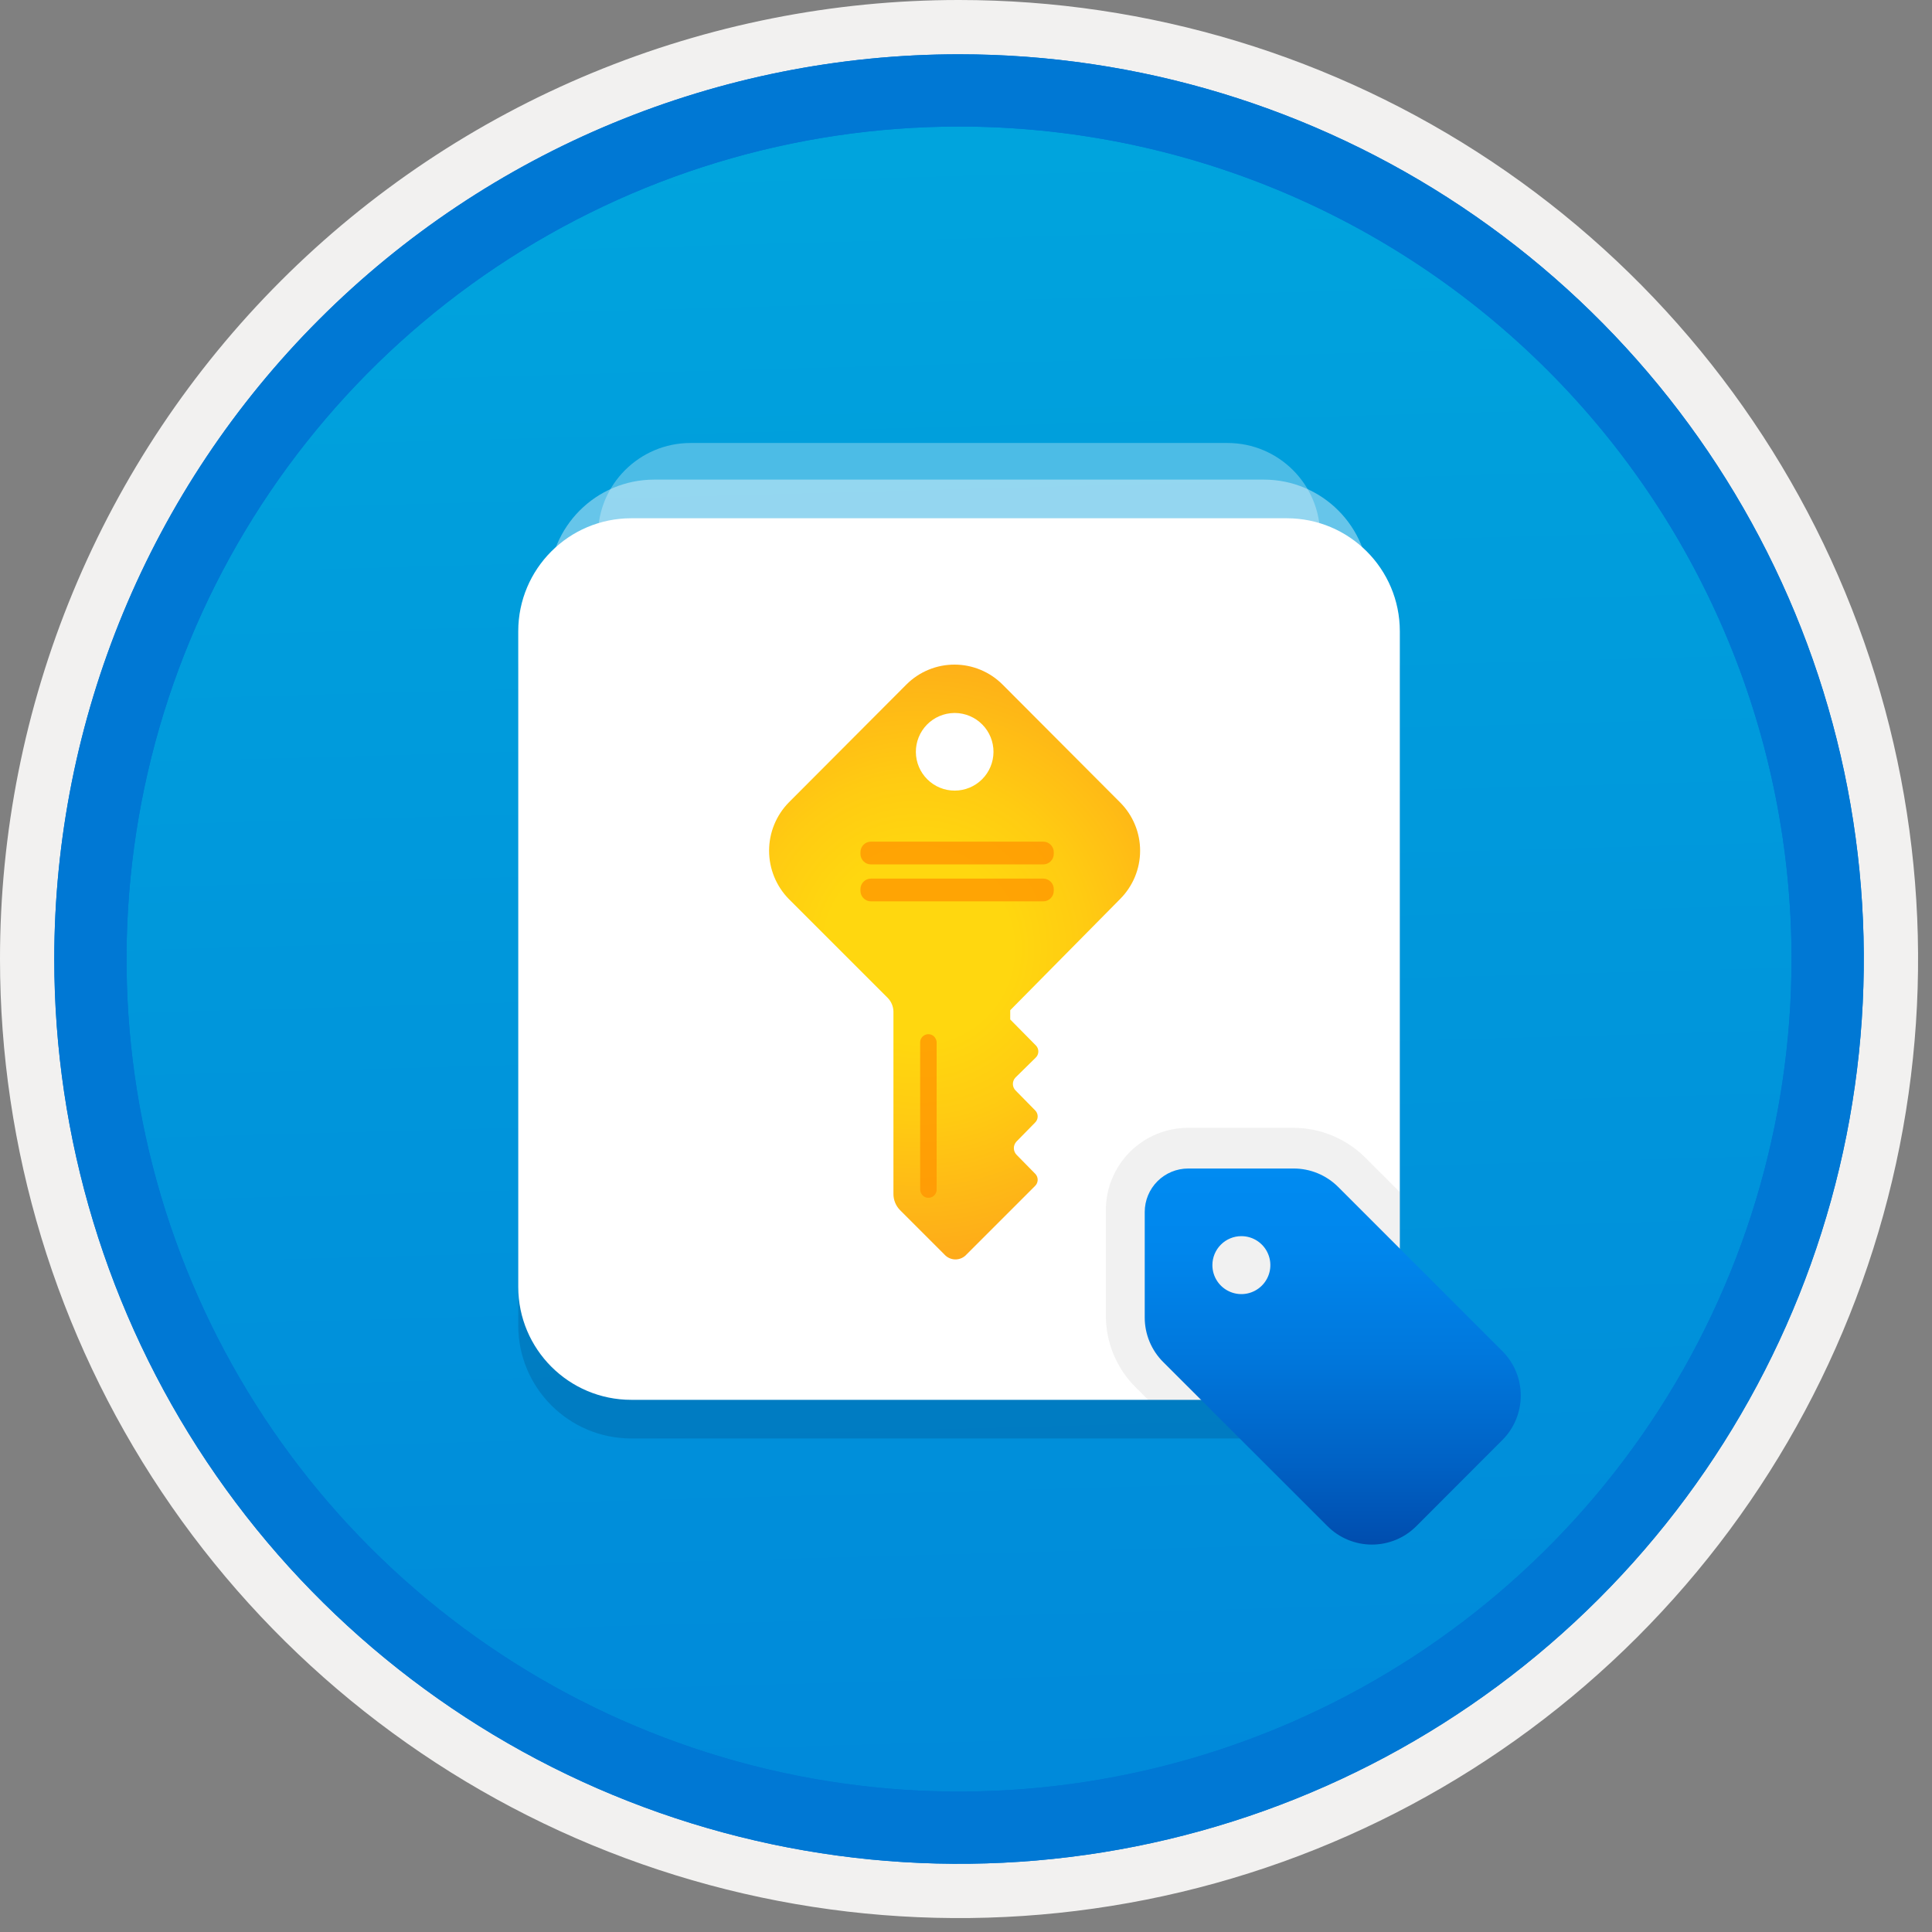 <svg width="100" height="100" viewBox="0 0 100 100" fill="none" xmlns="http://www.w3.org/2000/svg">
<rect x="0" y="0" width="100" height="100" fill="#808080" stroke="none"/>
<g clip-path="url(#clip0)">
<path d="M49.64 96.45C40.382 96.45 31.332 93.705 23.634 88.561C15.936 83.418 9.936 76.107 6.393 67.553C2.85 59 1.923 49.588 3.73 40.508C5.536 31.428 9.994 23.087 16.54 16.54C23.087 9.994 31.428 5.536 40.508 3.73C49.588 1.923 59 2.85 67.553 6.393C76.107 9.936 83.418 15.936 88.561 23.634C93.705 31.332 96.45 40.382 96.45 49.64C96.451 55.787 95.24 61.875 92.888 67.554C90.535 73.234 87.088 78.394 82.741 82.741C78.394 87.088 73.234 90.535 67.554 92.888C61.875 95.24 55.787 96.451 49.64 96.45V96.45Z" fill="url(#paint0_linear)"/>
<path fill-rule="evenodd" clip-rule="evenodd" d="M95.54 49.64C95.54 58.718 92.848 67.592 87.805 75.141C82.761 82.689 75.592 88.572 67.205 92.046C58.818 95.52 49.589 96.429 40.685 94.658C31.782 92.887 23.603 88.515 17.184 82.096C10.765 75.677 6.393 67.498 4.622 58.595C2.851 49.691 3.76 40.462 7.234 32.075C10.708 23.688 16.591 16.519 24.139 11.476C31.688 6.432 40.562 3.74 49.64 3.74C55.668 3.74 61.636 4.927 67.205 7.234C72.774 9.541 77.834 12.921 82.096 17.184C86.359 21.446 89.739 26.506 92.046 32.075C94.353 37.644 95.54 43.612 95.54 49.64V49.64ZM49.64 3.62732e-07C59.458 3.62732e-07 69.055 2.911 77.219 8.366C85.382 13.82 91.744 21.573 95.501 30.644C99.258 39.714 100.242 49.695 98.326 59.324C96.411 68.954 91.683 77.799 84.741 84.741C77.799 91.683 68.954 96.411 59.324 98.326C49.695 100.242 39.714 99.258 30.644 95.501C21.573 91.744 13.82 85.382 8.366 77.219C2.911 69.055 -1.61629e-06 59.458 3.61524e-07 49.64C-0.001 43.121 1.283 36.666 3.777 30.643C6.271 24.62 9.928 19.147 14.537 14.537C19.147 9.928 24.62 6.271 30.643 3.777C36.666 1.283 43.121 -0.001 49.64 3.62732e-07V3.62732e-07Z" fill="#F2F1F0"/>
<path fill-rule="evenodd" clip-rule="evenodd" d="M92.73 49.64C92.73 58.163 90.202 66.493 85.468 73.58C80.733 80.666 74.003 86.189 66.129 89.45C58.256 92.711 49.592 93.565 41.233 91.902C32.874 90.24 25.197 86.135 19.17 80.109C13.144 74.083 9.04 66.405 7.378 58.047C5.715 49.688 6.568 41.024 9.83 33.15C13.091 25.277 18.614 18.547 25.7 13.812C32.786 9.077 41.117 6.55 49.64 6.55C55.298 6.55 60.902 7.664 66.13 9.829C71.358 11.995 76.108 15.169 80.11 19.17C84.111 23.171 87.285 27.922 89.45 33.15C91.616 38.378 92.73 43.981 92.73 49.64ZM49.64 2.81C58.902 2.81 67.956 5.557 75.657 10.702C83.358 15.848 89.36 23.162 92.905 31.719C96.449 40.276 97.377 49.692 95.57 58.776C93.763 67.86 89.303 76.205 82.753 82.754C76.204 89.303 67.86 93.763 58.776 95.57C49.692 97.377 40.276 96.45 31.718 92.905C23.162 89.361 15.848 83.359 10.702 75.657C5.556 67.956 2.81 58.902 2.81 49.64C2.811 37.22 7.745 25.31 16.527 16.528C25.309 7.745 37.22 2.811 49.64 2.81V2.81Z" fill="#0078D4"/>
<path fill-rule="evenodd" clip-rule="evenodd" d="M92.73 49.64C92.73 58.163 90.202 66.493 85.468 73.58C80.733 80.666 74.003 86.189 66.129 89.45C58.256 92.711 49.592 93.565 41.233 91.902C32.874 90.24 25.197 86.136 19.17 80.109C13.144 74.083 9.04 66.405 7.377 58.047C5.715 49.688 6.568 41.024 9.83 33.15C13.091 25.277 18.614 18.547 25.7 13.812C32.786 9.077 41.117 6.55 49.639 6.55C55.298 6.55 60.902 7.664 66.13 9.829C71.358 11.995 76.108 15.169 80.109 19.17C84.111 23.171 87.285 27.922 89.45 33.15C91.615 38.378 92.73 43.981 92.73 49.64V49.64ZM49.639 2.81C58.902 2.81 67.956 5.557 75.657 10.702C83.358 15.848 89.36 23.162 92.905 31.719C96.449 40.276 97.377 49.692 95.57 58.776C93.763 67.86 89.303 76.205 82.753 82.754C76.204 89.303 67.86 93.763 58.776 95.57C49.691 97.377 40.276 96.45 31.718 92.905C23.161 89.361 15.848 83.359 10.702 75.657C5.556 67.956 2.809 58.902 2.809 49.64C2.811 37.22 7.745 25.31 16.527 16.528C25.309 7.745 37.22 2.811 49.639 2.81V2.81Z" fill="#0078D4"/>
<path opacity="0.3" d="M63.536 22.929H35.743C33.095 22.929 30.949 25.076 30.949 27.723V55.516C30.949 58.164 33.095 60.31 35.743 60.31H63.536C66.184 60.31 68.33 58.164 68.33 55.516V27.723C68.33 25.076 66.184 22.929 63.536 22.929Z" fill="white"/>
<path opacity="0.4" d="M65.419 24.825H33.86C30.853 24.825 28.416 27.262 28.416 30.269V61.828C28.416 64.834 30.853 67.271 33.86 67.271H65.419C68.425 67.271 70.863 64.834 70.863 61.828V30.269C70.863 27.262 68.425 24.825 65.419 24.825Z" fill="white"/>
<path opacity="0.2" d="M66.602 28.825H32.676C29.444 28.825 26.824 31.445 26.824 34.677V68.603C26.824 71.835 29.444 74.455 32.676 74.455H66.602C69.835 74.455 72.455 71.835 72.455 68.603V34.677C72.455 31.445 69.835 28.825 66.602 28.825Z" fill="#003067"/>
<path d="M66.602 26.825H32.676C29.444 26.825 26.824 29.445 26.824 32.677V66.603C26.824 69.835 29.444 72.455 32.676 72.455H66.602C69.835 72.455 72.455 69.835 72.455 66.603V32.677C72.455 29.445 69.835 26.825 66.602 26.825Z" fill="white"/>
<path d="M57.975 46.535C58.303 46.206 58.564 45.817 58.742 45.389C58.92 44.96 59.012 44.5 59.012 44.036C59.013 43.572 58.922 43.112 58.744 42.683C58.567 42.254 58.307 41.864 57.979 41.536L57.975 41.532L51.896 35.436C51.238 34.775 50.344 34.402 49.411 34.4C48.478 34.398 47.583 34.766 46.922 35.424L46.91 35.436L40.831 41.532C40.175 42.199 39.808 43.097 39.808 44.033C39.808 44.969 40.175 45.867 40.831 46.535L45.954 51.657C46.135 51.846 46.239 52.096 46.244 52.357V61.782C46.242 61.94 46.271 62.097 46.329 62.243C46.388 62.39 46.475 62.524 46.586 62.636L48.891 64.941C49.029 65.091 49.221 65.179 49.425 65.187C49.629 65.195 49.827 65.121 49.977 64.983C49.991 64.969 50.005 64.956 50.018 64.941L52.255 62.705L53.569 61.39C53.655 61.309 53.706 61.198 53.71 61.081C53.714 60.963 53.671 60.848 53.591 60.762L53.569 60.741L52.63 59.785C52.583 59.74 52.545 59.686 52.519 59.627C52.493 59.567 52.478 59.503 52.477 59.438C52.475 59.373 52.486 59.309 52.51 59.248C52.533 59.187 52.568 59.132 52.613 59.085L52.63 59.068L53.569 58.111C53.655 58.031 53.706 57.92 53.71 57.802C53.714 57.684 53.671 57.57 53.591 57.484L53.569 57.462L52.579 56.455C52.533 56.412 52.496 56.361 52.47 56.304C52.444 56.247 52.429 56.185 52.427 56.122C52.425 56.06 52.435 55.997 52.457 55.938C52.478 55.879 52.512 55.825 52.555 55.779L52.579 55.755L53.603 54.748C53.69 54.667 53.74 54.556 53.744 54.438C53.748 54.321 53.705 54.206 53.625 54.12L53.603 54.099L52.289 52.767V52.289L57.975 46.535ZM49.437 36.904C49.968 36.91 50.474 37.126 50.846 37.504C51.218 37.882 51.426 38.392 51.423 38.923C51.42 39.454 51.208 39.962 50.832 40.336C50.456 40.711 49.947 40.921 49.417 40.922C48.886 40.923 48.377 40.714 48 40.34C47.623 39.967 47.409 39.459 47.405 38.928C47.401 38.398 47.607 37.887 47.978 37.508C48.349 37.129 48.855 36.912 49.386 36.904C49.392 36.904 49.397 36.904 49.403 36.904H49.437Z" fill="url(#paint1_radial)"/>
<path opacity="0.75" d="M47.832 61.936C47.896 61.975 47.97 61.997 48.045 61.998C48.12 62 48.195 61.982 48.261 61.945C48.326 61.909 48.382 61.856 48.42 61.791C48.459 61.727 48.48 61.653 48.481 61.578V53.979C48.482 53.906 48.465 53.834 48.432 53.769C48.4 53.703 48.352 53.647 48.293 53.604V53.604C48.227 53.559 48.15 53.534 48.071 53.53C47.992 53.527 47.913 53.546 47.844 53.585C47.775 53.624 47.718 53.682 47.679 53.751C47.641 53.821 47.623 53.9 47.627 53.979V61.578C47.631 61.649 47.652 61.719 47.687 61.781C47.723 61.843 47.772 61.897 47.832 61.936V61.936Z" fill="#FF9300"/>
<path opacity="0.75" d="M53.996 43.563H45.083C44.781 43.563 44.537 43.808 44.537 44.11V44.195C44.537 44.497 44.781 44.742 45.083 44.742H53.996C54.298 44.742 54.543 44.497 54.543 44.195V44.11C54.543 43.808 54.298 43.563 53.996 43.563Z" fill="#FF9300"/>
<path opacity="0.75" d="M53.996 45.476H45.083C44.781 45.476 44.537 45.721 44.537 46.022V46.108C44.537 46.409 44.781 46.654 45.083 46.654H53.996C54.298 46.654 54.543 46.409 54.543 46.108V46.022C54.543 45.721 54.298 45.476 53.996 45.476Z" fill="#FF9300"/>
<path opacity="0.2" d="M71.857 69.166C71.84 69.201 71.824 69.237 71.807 69.271C71.824 69.237 71.84 69.201 71.857 69.166Z" fill="#003067"/>
<path opacity="0.2" d="M72.174 68.391C72.166 68.415 72.156 68.438 72.148 68.462C72.156 68.438 72.166 68.415 72.174 68.391Z" fill="#003067"/>
<path opacity="0.2" d="M72.389 67.433C72.38 67.493 72.372 67.552 72.362 67.611C72.372 67.552 72.38 67.493 72.389 67.433Z" fill="#003067"/>
<path opacity="0.2" d="M70.16 71.242L70.152 71.248L70.16 71.242Z" fill="#003067"/>
<path opacity="0.2" d="M71.35 70.016C71.361 70.001 71.372 69.986 71.383 69.971C71.372 69.986 71.361 70.001 71.35 70.016Z" fill="#003067"/>
<path d="M72.362 67.611C72.317 67.875 72.254 68.136 72.174 68.391C72.254 68.136 72.317 67.875 72.362 67.611V67.611Z" fill="white"/>
<path d="M70.16 71.242C70.614 70.893 71.015 70.48 71.35 70.016C71.015 70.48 70.614 70.893 70.16 71.242V71.242Z" fill="white"/>
<path d="M68.61 72.094C69.164 71.891 69.683 71.606 70.152 71.248C69.683 71.606 69.164 71.891 68.61 72.094V72.094Z" fill="white"/>
<path d="M72.148 68.462C72.067 68.703 71.969 68.938 71.857 69.166C71.969 68.938 72.067 68.703 72.148 68.462Z" fill="white"/>
<path d="M71.807 69.271C71.682 69.514 71.54 69.748 71.383 69.971C71.54 69.748 71.682 69.514 71.807 69.271V69.271Z" fill="white"/>
<path opacity="0.1" d="M71.807 69.271C71.824 69.237 71.84 69.201 71.857 69.166C71.969 68.938 72.067 68.703 72.148 68.462C72.156 68.438 72.166 68.415 72.174 68.391C72.254 68.136 72.317 67.875 72.362 67.611C72.372 67.552 72.38 67.493 72.389 67.433C72.43 67.158 72.452 66.881 72.455 66.603V61.704L70.664 59.914C69.677 58.933 68.343 58.38 66.952 58.376H61.49C60.363 58.377 59.283 58.826 58.486 59.622C57.689 60.419 57.241 61.499 57.24 62.626V68.091C57.238 68.782 57.373 69.466 57.638 70.103C57.902 70.741 58.29 71.32 58.78 71.806L59.43 72.455H66.602C67.288 72.454 67.968 72.331 68.61 72.094V72.094C69.164 71.891 69.683 71.606 70.152 71.248L70.16 71.242C70.614 70.893 71.015 70.48 71.35 70.016C71.361 70.001 71.372 69.986 71.383 69.971C71.54 69.748 71.682 69.514 71.807 69.271Z" fill="#767676"/>
<path d="M59.251 62.732C59.251 62.136 59.488 61.563 59.91 61.141C60.332 60.719 60.904 60.482 61.501 60.482H66.963C67.825 60.482 68.651 60.825 69.261 61.434L77.764 69.935C78.373 70.545 78.715 71.371 78.715 72.233C78.715 73.095 78.374 73.921 77.766 74.531L73.31 78.993C73.009 79.295 72.651 79.535 72.257 79.699C71.862 79.862 71.44 79.947 71.013 79.947C70.586 79.948 70.164 79.864 69.769 79.701C69.375 79.538 69.016 79.299 68.714 78.997L60.205 70.497C59.902 70.195 59.663 69.837 59.499 69.442C59.335 69.048 59.251 68.625 59.251 68.198L59.251 62.732ZM62.753 65.483C62.753 65.779 62.841 66.069 63.006 66.316C63.171 66.563 63.405 66.755 63.679 66.868C63.953 66.982 64.255 67.012 64.546 66.954C64.837 66.896 65.104 66.753 65.314 66.543C65.524 66.333 65.667 66.066 65.725 65.775C65.782 65.484 65.753 65.183 65.639 64.909C65.526 64.634 65.333 64.4 65.087 64.235C64.84 64.07 64.55 63.983 64.253 63.983C64.056 63.983 63.861 64.021 63.679 64.097C63.497 64.172 63.332 64.282 63.193 64.422C63.053 64.561 62.943 64.727 62.867 64.909C62.792 65.091 62.753 65.285 62.753 65.483V65.483Z" fill="url(#paint2_linear)"/>
</g>
<defs>
<linearGradient id="paint0_linear" x1="47.87" y1="-15.153" x2="51.852" y2="130.615" gradientUnits="userSpaceOnUse">
<stop stop-color="#00ABDE"/>
<stop offset="1" stop-color="#007ED8"/>
</linearGradient>
<radialGradient id="paint1_radial" cx="0" cy="0" r="1" gradientUnits="userSpaceOnUse" gradientTransform="translate(47.538 49.1) scale(17.945)">
<stop offset="0.27" stop-color="#FFD70F"/>
<stop offset="0.49" stop-color="#FFCB12"/>
<stop offset="0.88" stop-color="#FEAC19"/>
<stop offset="1" stop-color="#FEA11B"/>
</radialGradient>
<linearGradient id="paint2_linear" x1="68.983" y1="60.482" x2="68.983" y2="79.947" gradientUnits="userSpaceOnUse">
<stop stop-color="#008BF1"/>
<stop offset="0.22" stop-color="#0086EC"/>
<stop offset="0.49" stop-color="#0078DD"/>
<stop offset="0.79" stop-color="#0061C4"/>
<stop offset="1" stop-color="#004DAE"/>
</linearGradient>
<clipPath id="clip0">
<rect width="99.28" height="99.28" fill="white"/>
</clipPath>
</defs>
</svg>
